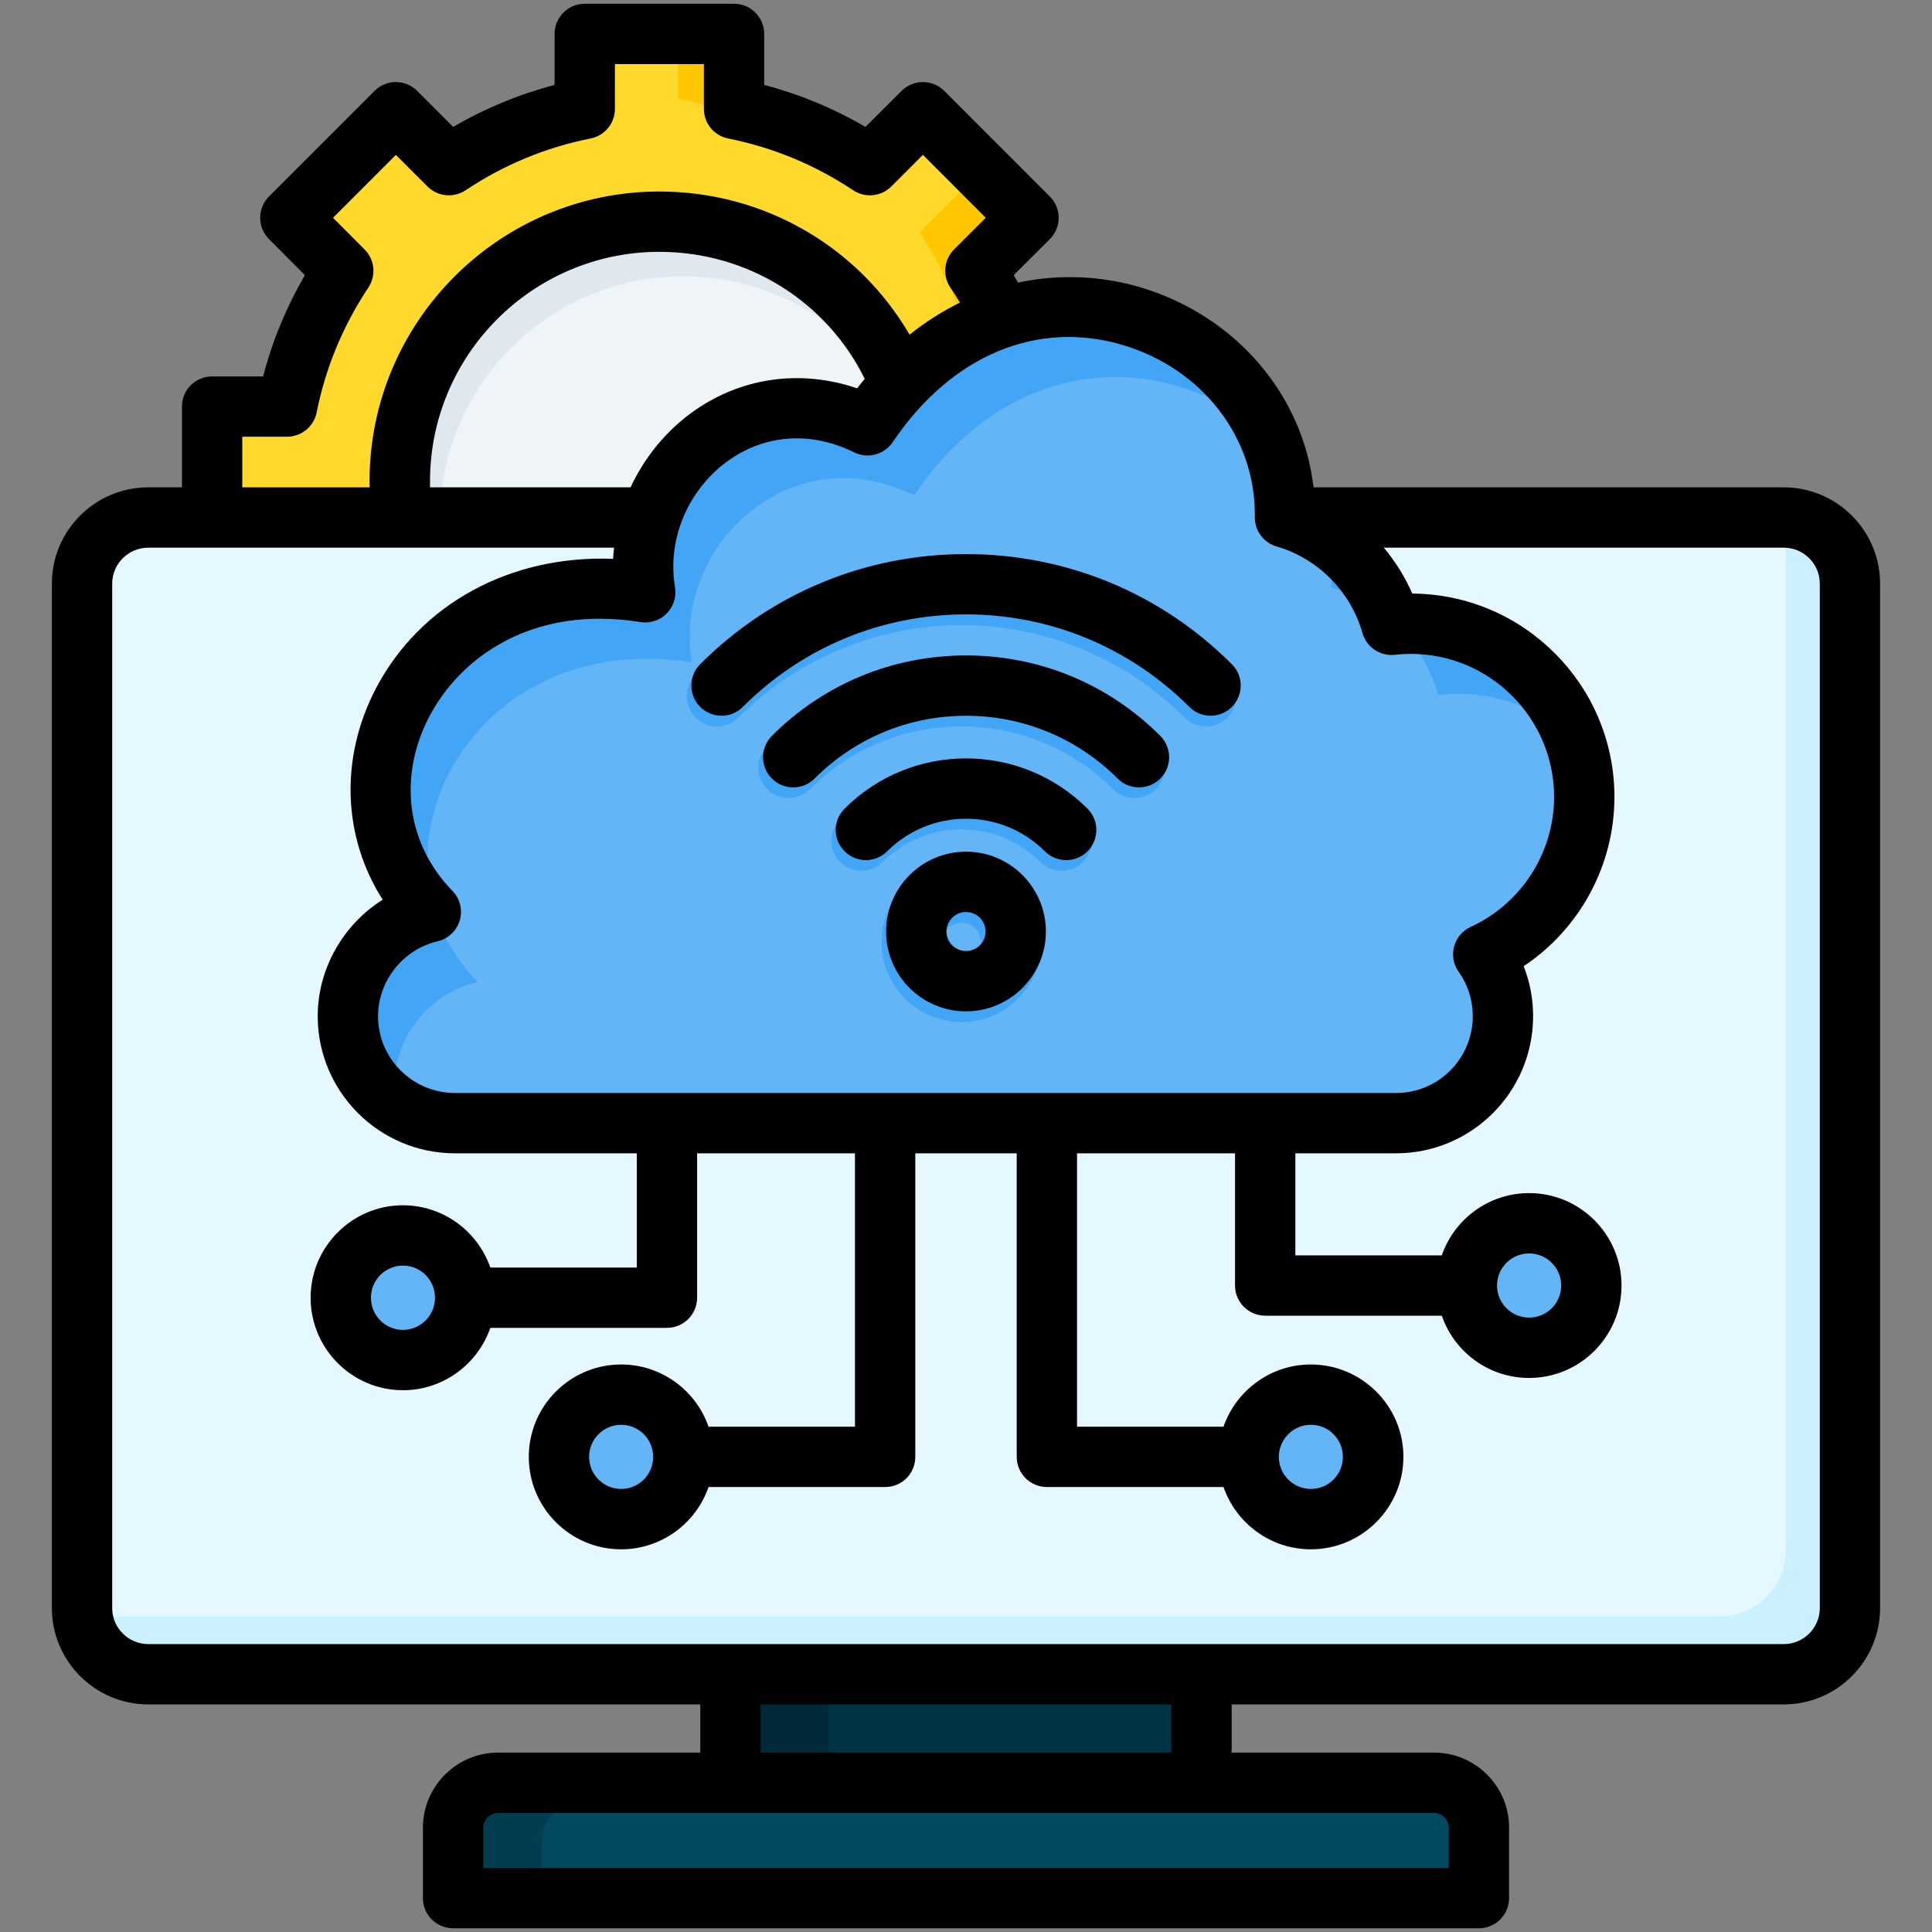 <svg width="40" height="40" viewBox="0 0 40 40" fill="none" xmlns="http://www.w3.org/2000/svg">
<rect x="0" y="0" width="40" height="40" fill="#808080" stroke="none"/>
<path fill-rule="evenodd" clip-rule="evenodd" d="M12.073 0.703H14.558C14.638 0.703 14.715 0.735 14.772 0.792C14.829 0.849 14.861 0.926 14.861 1.006V2.254C15.866 2.454 16.821 2.851 17.674 3.42L18.557 2.537C18.613 2.48 18.691 2.448 18.771 2.448C18.851 2.448 18.928 2.48 18.985 2.537L20.742 4.294C20.799 4.351 20.831 4.428 20.831 4.508C20.831 4.589 20.799 4.665 20.742 4.722L19.859 5.605C20.428 6.458 20.824 7.413 21.025 8.418H22.273C22.353 8.418 22.43 8.45 22.487 8.507C22.544 8.564 22.576 8.641 22.576 8.721V11.206C22.576 11.287 22.544 11.364 22.487 11.42C22.43 11.477 22.353 11.509 22.273 11.509H21.025C20.825 12.514 20.428 13.47 19.859 14.322L20.742 15.205C20.799 15.262 20.831 15.339 20.831 15.419C20.831 15.499 20.799 15.576 20.742 15.633L18.985 17.39C18.928 17.447 18.851 17.479 18.771 17.479C18.69 17.479 18.613 17.447 18.557 17.39L17.674 16.508C16.822 17.077 15.866 17.473 14.861 17.674V18.921C14.861 19.002 14.829 19.079 14.772 19.135C14.715 19.192 14.638 19.224 14.558 19.224H12.073C11.992 19.224 11.915 19.192 11.859 19.135C11.802 19.079 11.77 19.002 11.77 18.921V17.674C10.765 17.473 9.809 17.077 8.957 16.508L8.074 17.39C8.017 17.447 7.94 17.479 7.86 17.479C7.78 17.479 7.703 17.447 7.646 17.39L5.888 15.633C5.832 15.576 5.8 15.499 5.8 15.419C5.8 15.339 5.832 15.262 5.888 15.205L6.771 14.322C6.202 13.47 5.806 12.514 5.605 11.509H4.357C4.277 11.509 4.2 11.477 4.144 11.42C4.087 11.364 4.055 11.287 4.055 11.206V8.721C4.055 8.641 4.087 8.564 4.144 8.507C4.2 8.45 4.277 8.418 4.357 8.418H5.605C5.806 7.413 6.202 6.457 6.771 5.605L5.888 4.722C5.832 4.665 5.8 4.588 5.8 4.508C5.8 4.428 5.832 4.351 5.888 4.294L7.646 2.537C7.702 2.48 7.779 2.448 7.86 2.448C7.94 2.448 8.017 2.48 8.074 2.537L8.957 3.42C9.809 2.851 10.765 2.454 11.77 2.254V1.006C11.77 0.926 11.802 0.849 11.859 0.792C11.915 0.735 11.992 0.703 12.073 0.703L12.073 0.703Z" fill="#FFDA2D"/>
<path fill-rule="evenodd" clip-rule="evenodd" d="M14.036 0.703H14.558C14.638 0.703 14.715 0.735 14.772 0.792C14.829 0.849 14.861 0.926 14.861 1.006V2.254C14.59 2.168 14.315 2.098 14.036 2.042V0.703ZM11.259 16.799C10.082 16.799 9.115 16.37 8.132 15.714L7.249 16.597C7.207 16.64 7.152 16.669 7.093 16.68C7.033 16.691 6.972 16.685 6.916 16.661L7.646 17.391C7.703 17.447 7.78 17.479 7.86 17.479C7.94 17.479 8.017 17.447 8.074 17.391L8.957 16.508C9.809 17.077 10.765 17.473 11.77 17.674V16.773C11.6 16.791 11.429 16.799 11.259 16.799ZM20.269 8.418H21.025C20.824 7.413 20.428 6.458 19.859 5.605L20.742 4.722C20.799 4.665 20.831 4.589 20.831 4.508C20.831 4.428 20.799 4.351 20.742 4.294L18.985 2.537C18.958 2.51 18.925 2.488 18.89 2.473L19.918 3.5C19.974 3.557 20.006 3.634 20.006 3.715C20.006 3.795 19.974 3.872 19.918 3.929L19.035 4.812C19.752 5.886 20.218 7.123 20.269 8.418V8.418ZM21.751 8.418H22.273C22.353 8.418 22.43 8.45 22.487 8.507C22.544 8.564 22.576 8.641 22.576 8.721V11.206C22.576 11.287 22.544 11.364 22.487 11.42C22.43 11.477 22.353 11.509 22.273 11.509H21.025C20.825 12.514 20.428 13.47 19.859 14.322L20.742 15.205C20.799 15.262 20.831 15.339 20.831 15.419C20.831 15.499 20.799 15.576 20.742 15.633L18.985 17.39C18.928 17.447 18.851 17.479 18.771 17.479C18.69 17.479 18.613 17.447 18.557 17.39L17.827 16.661C17.883 16.685 17.944 16.691 18.003 16.68C18.063 16.668 18.117 16.64 18.16 16.597L19.918 14.84C19.974 14.783 20.006 14.706 20.006 14.626C20.006 14.545 19.974 14.468 19.918 14.411L19.035 13.528C19.604 12.676 20 11.72 20.201 10.715H21.449C21.529 10.715 21.606 10.683 21.663 10.627C21.719 10.57 21.751 10.493 21.752 10.413V8.419L21.751 8.418ZM17.655 16.52C16.808 17.083 15.858 17.474 14.861 17.674V18.922C14.861 19.002 14.829 19.079 14.772 19.135C14.715 19.192 14.638 19.224 14.558 19.224H12.073C11.992 19.224 11.915 19.192 11.859 19.135C11.802 19.079 11.77 19.002 11.77 18.922V18.43H13.733C13.814 18.43 13.891 18.398 13.947 18.342C14.004 18.285 14.036 18.208 14.036 18.128V16.88C15.041 16.679 15.997 16.283 16.849 15.714L17.655 16.52ZM5.605 11.509H4.357C4.277 11.509 4.2 11.477 4.144 11.42C4.087 11.364 4.055 11.287 4.055 11.206V10.715H5.403C5.457 10.983 5.524 11.248 5.605 11.509ZM7.979 2.473C8.014 2.488 8.047 2.51 8.074 2.537L8.151 2.614L8.132 2.626L7.979 2.473Z" fill="#FFC700"/>
<path d="M18.354 10.26C18.513 7.478 16.387 5.094 13.605 4.935C10.823 4.776 8.439 6.903 8.28 9.685C8.121 12.466 10.247 14.851 13.029 15.009C15.811 15.168 18.195 13.042 18.354 10.26Z" fill="#EFF4F7"/>
<path fill-rule="evenodd" clip-rule="evenodd" d="M13.315 4.919C14.878 4.919 16.275 5.63 17.201 6.746C16.324 6.08 15.253 5.719 14.152 5.721C11.366 5.721 9.107 7.98 9.107 10.766C9.107 11.989 9.542 13.111 10.266 13.984C9.053 13.063 8.27 11.605 8.27 9.964C8.27 7.178 10.528 4.919 13.315 4.919H13.315Z" fill="#DEE8EE"/>
<path d="M15.688 32.643H24.361V39.127H15.688V32.643Z" fill="#003343"/>
<path d="M15.668 32.643H17.157V39.127H15.668V32.643Z" fill="#002A38"/>
<path fill-rule="evenodd" clip-rule="evenodd" d="M10.71 36.837H29.34C29.831 36.837 30.233 37.239 30.233 37.73V39.13H9.816V37.73C9.816 37.239 10.218 36.837 10.71 36.837Z" fill="#004960"/>
<path fill-rule="evenodd" clip-rule="evenodd" d="M10.71 36.837H29.34C29.654 36.837 29.933 37.002 30.092 37.25H12.11C11.619 37.25 11.217 37.652 11.217 38.144V39.13H9.816V37.73C9.816 37.239 10.218 36.837 10.71 36.837L10.71 36.837Z" fill="#003D50"/>
<path d="M3.069 10.714H36.931C37.687 10.714 38.301 11.328 38.301 12.084V33.294C38.301 34.05 37.687 34.664 36.931 34.664H3.069C2.313 34.664 1.699 34.05 1.699 33.294V12.084C1.699 11.328 2.313 10.714 3.069 10.714Z" fill="#E6F8FF"/>
<path fill-rule="evenodd" clip-rule="evenodd" d="M36.959 10.714C37.7 10.729 38.301 11.339 38.301 12.083V33.294C38.301 34.047 37.685 34.663 36.932 34.663H3.07C2.375 34.663 1.797 34.139 1.711 33.467C1.72 33.467 1.729 33.467 1.738 33.467H35.6C36.354 33.467 36.97 32.851 36.97 32.098V10.887C36.97 10.829 36.966 10.771 36.959 10.714H36.959Z" fill="#CBF0FF"/>
<path fill-rule="evenodd" clip-rule="evenodd" d="M31.323 25.326C32.035 25.326 32.612 25.903 32.612 26.615C32.612 27.327 32.035 27.904 31.323 27.904C30.61 27.904 30.033 27.327 30.033 26.615C30.033 25.903 30.61 25.326 31.323 25.326ZM8.008 25.58C8.72 25.58 9.297 26.157 9.297 26.869C9.297 27.581 8.72 28.158 8.008 28.158C7.296 28.158 6.719 27.581 6.719 26.869C6.719 26.157 7.296 25.58 8.008 25.58ZM12.526 28.874C13.238 28.874 13.815 29.451 13.815 30.163C13.815 30.875 13.238 31.452 12.526 31.452C11.814 31.452 11.237 30.875 11.237 30.163C11.237 29.451 11.814 28.874 12.526 28.874ZM26.805 28.874C27.516 28.874 28.093 29.451 28.093 30.163C28.093 30.875 27.516 31.452 26.805 31.452C26.093 31.452 25.515 30.875 25.515 30.163C25.515 29.451 26.093 28.874 26.805 28.874Z" fill="#64B5F6"/>
<path fill-rule="evenodd" clip-rule="evenodd" d="M31.323 25.326C31.459 25.326 31.59 25.347 31.713 25.386C31.192 25.552 30.815 26.039 30.815 26.615C30.815 27.191 31.192 27.678 31.713 27.844C31.587 27.884 31.455 27.904 31.323 27.904C30.61 27.904 30.033 27.327 30.033 26.615C30.033 25.903 30.61 25.326 31.323 25.326ZM8.008 25.579C8.144 25.579 8.275 25.601 8.398 25.64C7.878 25.805 7.5 26.293 7.5 26.869C7.5 27.444 7.878 27.932 8.398 28.097C8.272 28.137 8.14 28.158 8.008 28.158C7.296 28.158 6.719 27.581 6.719 26.869C6.719 26.157 7.296 25.579 8.008 25.579ZM12.526 28.874C12.662 28.874 12.793 28.895 12.916 28.934C12.396 29.1 12.018 29.587 12.018 30.163C12.018 30.739 12.396 31.226 12.916 31.392C12.79 31.432 12.658 31.452 12.526 31.452C11.814 31.452 11.237 30.875 11.237 30.163C11.237 29.451 11.814 28.874 12.526 28.874ZM26.805 28.874C26.941 28.874 27.072 28.895 27.195 28.934C26.674 29.1 26.297 29.587 26.297 30.163C26.297 30.739 26.674 31.226 27.195 31.392C27.069 31.432 26.937 31.452 26.805 31.452C26.093 31.452 25.515 30.875 25.515 30.163C25.515 29.451 26.093 28.874 26.805 28.874ZM17.627 8.805C20.676 4.281 26.269 6.691 26.269 10.644C26.269 10.667 26.268 10.69 26.268 10.713C27.333 11.023 28.172 11.867 28.474 12.935C28.608 12.92 28.743 12.913 28.878 12.913C30.858 12.913 32.464 14.518 32.464 16.499C32.464 17.946 31.607 19.192 30.373 19.759C30.64 20.132 30.783 20.579 30.782 21.038C30.782 22.256 29.786 23.253 28.568 23.253H9.081C7.863 23.253 6.866 22.256 6.866 21.038C6.866 19.99 7.603 19.107 8.584 18.88C6.024 16.246 8.46 11.533 13.024 12.263C12.614 9.851 15.068 7.545 17.627 8.805H17.627Z" fill="#42A5F5"/>
<path fill-rule="evenodd" clip-rule="evenodd" d="M25.756 8.664C26.081 9.251 26.268 9.922 26.268 10.644C26.268 10.668 26.268 10.691 26.267 10.714C26.728 10.848 27.153 11.083 27.511 11.402C27.55 11.627 27.57 11.858 27.57 12.095C27.57 12.118 27.57 12.141 27.57 12.165C27.828 12.24 28.077 12.347 28.309 12.484C28.375 12.63 28.43 12.781 28.474 12.936C28.608 12.92 28.743 12.913 28.878 12.913H28.879C29.306 13.313 29.616 13.823 29.776 14.386C29.91 14.371 30.045 14.364 30.18 14.363C30.859 14.362 31.524 14.555 32.098 14.919C32.339 15.411 32.465 15.951 32.464 16.499C32.464 17.946 31.607 19.192 30.373 19.759C30.639 20.133 30.782 20.58 30.782 21.038C30.782 22.256 29.785 23.253 28.567 23.253H9.081C8.796 23.253 8.515 23.198 8.252 23.091C8.196 22.895 8.168 22.692 8.168 22.489C8.168 21.441 8.905 20.558 9.886 20.331C7.326 17.697 9.762 12.984 14.325 13.714C13.916 11.302 16.37 8.996 18.928 10.256C20.873 7.37 23.853 7.306 25.756 8.664L25.756 8.664Z" fill="#64B5F6"/>
<path fill-rule="evenodd" clip-rule="evenodd" d="M15.286 14.857C15.227 14.915 15.159 14.961 15.083 14.993C15.007 15.024 14.926 15.04 14.844 15.04C14.762 15.04 14.68 15.024 14.604 14.993C14.529 14.961 14.46 14.915 14.402 14.857C14.344 14.799 14.298 14.73 14.266 14.655C14.235 14.579 14.219 14.497 14.219 14.415C14.219 14.333 14.235 14.252 14.266 14.176C14.298 14.1 14.344 14.031 14.402 13.973C15.922 12.453 17.914 11.693 19.906 11.693C21.898 11.693 23.891 12.453 25.411 13.973C25.469 14.031 25.515 14.1 25.546 14.176C25.578 14.252 25.594 14.333 25.594 14.415C25.594 14.497 25.578 14.579 25.546 14.655C25.515 14.73 25.469 14.799 25.411 14.857C25.353 14.915 25.284 14.961 25.208 14.993C25.132 15.024 25.051 15.04 24.969 15.04C24.887 15.04 24.806 15.024 24.73 14.993C24.654 14.961 24.585 14.915 24.527 14.857C23.251 13.581 21.579 12.943 19.906 12.943C18.234 12.943 16.562 13.581 15.286 14.857H15.286ZM19.906 17.854C20.363 17.854 20.776 18.04 21.076 18.339C21.375 18.638 21.56 19.052 21.56 19.508C21.56 19.965 21.375 20.378 21.076 20.678C20.776 20.977 20.363 21.162 19.906 21.162C19.45 21.162 19.036 20.977 18.737 20.678C18.437 20.378 18.252 19.965 18.252 19.508C18.252 19.052 18.437 18.638 18.737 18.339C18.89 18.185 19.072 18.063 19.273 17.98C19.474 17.897 19.689 17.854 19.906 17.854ZM20.192 19.223C20.119 19.15 20.018 19.104 19.906 19.104C19.795 19.104 19.694 19.15 19.621 19.223C19.547 19.296 19.502 19.397 19.502 19.508C19.502 19.62 19.547 19.721 19.621 19.794C19.694 19.867 19.795 19.912 19.906 19.912C20.018 19.912 20.119 19.867 20.192 19.794C20.265 19.721 20.31 19.62 20.31 19.508C20.31 19.397 20.265 19.296 20.192 19.223ZM23.928 15.456C22.817 14.346 21.362 13.79 19.906 13.79C18.451 13.79 16.995 14.346 15.884 15.456C15.826 15.514 15.78 15.583 15.749 15.659C15.718 15.735 15.701 15.816 15.701 15.898C15.701 15.98 15.718 16.061 15.749 16.137C15.78 16.213 15.826 16.282 15.884 16.34C15.943 16.398 16.012 16.444 16.087 16.475C16.163 16.507 16.244 16.523 16.326 16.523C16.409 16.523 16.49 16.507 16.566 16.475C16.641 16.444 16.71 16.398 16.768 16.34C17.635 15.473 18.77 15.04 19.906 15.04C21.042 15.04 22.178 15.473 23.044 16.34C23.102 16.398 23.171 16.444 23.247 16.475C23.323 16.507 23.404 16.523 23.486 16.523C23.568 16.523 23.649 16.507 23.725 16.475C23.801 16.444 23.87 16.398 23.928 16.34C23.986 16.282 24.032 16.213 24.063 16.137C24.095 16.061 24.111 15.98 24.111 15.898C24.111 15.816 24.095 15.735 24.063 15.659C24.032 15.583 23.986 15.514 23.928 15.456H23.928ZM18.275 17.846C18.725 17.396 19.316 17.171 19.906 17.171C20.497 17.171 21.087 17.396 21.538 17.846C21.596 17.904 21.665 17.95 21.741 17.982C21.816 18.013 21.898 18.029 21.98 18.029C22.062 18.029 22.143 18.013 22.219 17.982C22.295 17.95 22.363 17.904 22.422 17.846C22.48 17.788 22.526 17.719 22.557 17.644C22.588 17.568 22.605 17.486 22.605 17.404C22.605 17.322 22.588 17.241 22.557 17.165C22.526 17.09 22.48 17.021 22.422 16.963C21.727 16.268 20.817 15.921 19.906 15.921C18.996 15.921 18.086 16.268 17.391 16.963C17.333 17.021 17.287 17.09 17.256 17.165C17.224 17.241 17.208 17.322 17.208 17.404C17.208 17.486 17.224 17.568 17.256 17.644C17.287 17.719 17.333 17.788 17.391 17.846C17.449 17.904 17.518 17.95 17.594 17.982C17.669 18.013 17.751 18.029 17.833 18.029C17.915 18.029 17.996 18.013 18.072 17.982C18.148 17.95 18.217 17.904 18.275 17.846Z" fill="#42A5F5"/>
<path fill-rule="evenodd" clip-rule="evenodd" d="M31.66 27.28C32.025 27.28 32.323 26.982 32.323 26.615C32.323 26.249 32.025 25.951 31.66 25.951C31.292 25.951 30.994 26.249 30.994 26.615C30.994 26.982 31.292 27.28 31.66 27.28ZM27.14 30.827C27.508 30.827 27.803 30.529 27.803 30.163C27.803 29.797 27.508 29.499 27.14 29.499C26.775 29.499 26.477 29.797 26.477 30.163C26.477 30.529 26.775 30.827 27.14 30.827ZM12.86 29.499C12.495 29.499 12.197 29.797 12.197 30.163C12.197 30.529 12.495 30.827 12.86 30.827C13.228 30.827 13.523 30.529 13.523 30.163C13.523 29.797 13.228 29.499 12.86 29.499ZM8.343 26.203C7.975 26.203 7.68 26.502 7.68 26.868C7.68 27.234 7.975 27.534 8.343 27.534C8.708 27.534 9.006 27.235 9.006 26.868C9.006 26.5 8.708 26.203 8.343 26.203ZM37.677 12.083V33.294C37.677 33.705 37.341 34.039 36.932 34.039H3.071C2.658 34.039 2.323 33.705 2.323 33.294V12.083C2.323 11.673 2.658 11.339 3.071 11.339H12.713C12.705 11.416 12.698 11.493 12.694 11.57C10.576 11.488 8.697 12.497 7.776 14.266C7.028 15.71 7.102 17.341 7.923 18.627C7.113 19.137 6.578 20.047 6.578 21.039C6.578 22.604 7.853 23.878 9.419 23.878H13.184V26.243H10.152C9.89 25.494 9.179 24.954 8.343 24.954C7.289 24.954 6.431 25.813 6.431 26.868C6.431 27.923 7.289 28.783 8.343 28.783C9.179 28.783 9.89 28.243 10.152 27.492H13.807C14.153 27.492 14.433 27.213 14.433 26.868V23.878H17.701V29.538H14.669C14.411 28.79 13.696 28.25 12.86 28.25C11.806 28.25 10.948 29.108 10.948 30.163C10.948 31.218 11.806 32.077 12.86 32.077C13.696 32.077 14.411 31.537 14.669 30.787H18.327C18.674 30.787 18.95 30.508 18.95 30.163V23.878H21.05V30.163C21.05 30.508 21.33 30.787 21.676 30.787H25.331C25.593 31.537 26.304 32.077 27.14 32.077C28.194 32.077 29.056 31.218 29.056 30.163C29.056 29.108 28.194 28.25 27.14 28.25C26.303 28.25 25.593 28.79 25.331 29.538H22.299V23.878H25.57V26.615C25.57 26.96 25.85 27.24 26.197 27.24H29.851C30.109 27.989 30.82 28.529 31.66 28.529C32.714 28.529 33.572 27.67 33.572 26.615C33.572 25.561 32.714 24.702 31.66 24.702C30.82 24.702 30.109 25.242 29.851 25.991H26.819V23.878H28.904C30.47 23.878 31.741 22.605 31.741 21.039C31.742 20.685 31.676 20.334 31.546 20.004C32.707 19.231 33.425 17.917 33.425 16.499C33.425 14.187 31.55 12.304 29.24 12.289C29.09 11.946 28.891 11.626 28.65 11.339H36.932C37.341 11.339 37.677 11.673 37.677 12.084L37.677 12.083ZM24.252 35.288H15.748V36.286H24.252V35.288ZM29.693 37.535H10.31C10.145 37.535 10.005 37.675 10.005 37.841V38.674H29.995V37.841C29.995 37.675 29.855 37.535 29.693 37.535ZM5.016 10.09H7.654C7.654 10.048 7.651 10.005 7.651 9.964C7.651 6.656 10.344 3.965 13.652 3.965C15.815 3.965 17.767 5.104 18.832 6.929C19.171 6.657 19.521 6.438 19.875 6.265C19.812 6.159 19.745 6.055 19.676 5.953C19.595 5.833 19.559 5.688 19.573 5.544C19.587 5.4 19.651 5.266 19.753 5.163L20.409 4.509L19.108 3.206L18.453 3.862C18.239 4.072 17.911 4.104 17.664 3.939C16.872 3.413 16.003 3.052 15.074 2.867C14.933 2.839 14.806 2.762 14.714 2.651C14.623 2.539 14.573 2.399 14.573 2.255V1.327H12.731V2.255C12.731 2.4 12.681 2.54 12.588 2.652C12.496 2.764 12.368 2.84 12.226 2.867C11.298 3.052 10.428 3.413 9.64 3.939C9.52 4.019 9.376 4.055 9.232 4.041C9.088 4.027 8.954 3.963 8.851 3.861L8.196 3.207L6.895 4.509L7.547 5.164C7.761 5.375 7.79 5.704 7.628 5.952C7.102 6.742 6.74 7.613 6.556 8.54C6.497 8.832 6.239 9.042 5.945 9.042H5.016V10.09L5.016 10.09ZM13.055 10.09H8.903V9.964C8.903 7.344 11.033 5.214 13.652 5.214C15.476 5.214 17.108 6.234 17.904 7.843C17.852 7.907 17.797 7.973 17.745 8.04C16.555 7.633 15.295 7.817 14.286 8.568C13.748 8.97 13.332 9.498 13.055 10.09ZM18.482 9.155C18.305 9.414 17.966 9.504 17.686 9.366C16.776 8.917 15.811 8.992 15.034 9.569C14.227 10.172 13.81 11.188 13.976 12.158C14.009 12.357 13.943 12.559 13.803 12.702C13.734 12.773 13.648 12.825 13.554 12.856C13.46 12.887 13.36 12.895 13.262 12.879C12.963 12.832 12.683 12.81 12.414 12.81C10.609 12.81 9.423 13.807 8.885 14.841C8.236 16.091 8.421 17.472 9.367 18.445C9.526 18.606 9.581 18.84 9.519 19.056C9.487 19.162 9.429 19.258 9.348 19.333C9.268 19.409 9.169 19.463 9.062 19.488C8.347 19.654 7.827 20.306 7.827 21.039C7.827 21.916 8.542 22.629 9.419 22.629H28.905C29.782 22.629 30.492 21.916 30.492 21.039C30.492 20.708 30.393 20.391 30.201 20.122C30.091 19.97 30.058 19.778 30.106 19.598C30.129 19.509 30.172 19.427 30.231 19.356C30.291 19.286 30.365 19.23 30.448 19.191C31.498 18.709 32.176 17.653 32.176 16.499C32.176 14.867 30.846 13.538 29.214 13.538C29.103 13.538 28.993 13.544 28.883 13.556C28.735 13.573 28.586 13.537 28.463 13.455C28.339 13.373 28.249 13.249 28.208 13.106C27.965 12.248 27.284 11.561 26.433 11.315C26.302 11.277 26.187 11.199 26.106 11.09C26.024 10.982 25.98 10.85 25.98 10.715V10.644C25.98 9.049 24.893 7.646 23.275 7.152C21.485 6.605 19.694 7.354 18.482 9.155L18.482 9.155ZM38.925 12.083V33.294C38.925 34.393 38.03 35.288 36.932 35.288H25.5V36.286H29.693C30.548 36.286 31.244 36.984 31.244 37.841V39.298C31.244 39.643 30.964 39.923 30.618 39.923H9.382C9.036 39.923 8.756 39.643 8.756 39.298V37.841C8.756 36.984 9.456 36.286 10.31 36.286H14.499V35.288H3.071C1.97 35.288 1.074 34.393 1.074 33.294V12.083C1.074 10.984 1.969 10.09 3.071 10.09H3.767V8.418C3.767 8.073 4.044 7.794 4.39 7.794H5.447C5.639 7.058 5.93 6.355 6.313 5.696L5.569 4.951C5.326 4.707 5.326 4.312 5.569 4.068L7.754 1.882C7.871 1.765 8.03 1.699 8.196 1.699C8.362 1.699 8.52 1.765 8.638 1.882L9.382 2.627C10.04 2.244 10.746 1.952 11.482 1.758V0.703C11.482 0.358 11.762 0.078 12.105 0.078H15.2C15.542 0.078 15.822 0.358 15.822 0.703V1.758C16.557 1.952 17.262 2.244 17.918 2.628L18.666 1.882C18.909 1.638 19.307 1.638 19.55 1.882L21.735 4.068C21.853 4.185 21.919 4.344 21.919 4.51C21.919 4.675 21.853 4.834 21.735 4.952L20.987 5.697C21.02 5.747 21.046 5.799 21.076 5.851C21.989 5.656 22.881 5.726 23.64 5.957C25.6 6.556 26.974 8.178 27.195 10.09H36.932C38.03 10.09 38.925 10.984 38.925 12.083ZM20.405 19.287C20.405 19.234 20.395 19.181 20.374 19.132C20.354 19.083 20.324 19.038 20.287 19C20.249 18.963 20.204 18.933 20.155 18.913C20.106 18.892 20.053 18.882 20 18.882C19.779 18.882 19.595 19.064 19.595 19.287C19.595 19.509 19.779 19.69 20 19.69C20.225 19.69 20.405 19.509 20.405 19.287ZM21.654 19.287C21.654 18.375 20.914 17.633 20 17.633C19.086 17.633 18.346 18.375 18.346 19.287C18.346 20.199 19.09 20.939 20 20.939C20.91 20.939 21.654 20.198 21.654 19.287ZM20 13.57C18.482 13.57 17.053 14.162 15.98 15.236C15.737 15.48 15.737 15.876 15.98 16.119C16.224 16.363 16.622 16.363 16.865 16.119C17.701 15.281 18.817 14.819 20 14.819C21.183 14.819 22.303 15.281 23.139 16.119C23.256 16.236 23.415 16.302 23.581 16.302C23.663 16.302 23.744 16.286 23.82 16.255C23.896 16.224 23.965 16.177 24.023 16.119C24.266 15.875 24.266 15.48 24.023 15.236C22.951 14.161 21.521 13.57 20 13.57ZM14.496 14.635C14.613 14.752 14.772 14.818 14.938 14.818C15.02 14.819 15.101 14.803 15.177 14.771C15.253 14.74 15.322 14.694 15.38 14.635C16.614 13.4 18.257 12.72 20 12.72C21.743 12.72 23.386 13.4 24.624 14.635C24.681 14.693 24.75 14.739 24.826 14.771C24.901 14.802 24.982 14.818 25.064 14.818C25.146 14.818 25.227 14.802 25.302 14.771C25.378 14.739 25.447 14.694 25.504 14.636C25.747 14.392 25.751 13.996 25.504 13.752C24.034 12.281 22.082 11.472 20 11.472C17.919 11.472 15.966 12.281 14.496 13.752C14.253 13.996 14.253 14.392 14.496 14.635H14.496ZM22.516 16.742C21.127 15.355 18.873 15.355 17.487 16.742C17.429 16.799 17.382 16.868 17.35 16.944C17.319 17.02 17.302 17.101 17.302 17.183C17.302 17.265 17.319 17.347 17.35 17.423C17.382 17.498 17.429 17.567 17.487 17.625C17.545 17.683 17.614 17.729 17.689 17.76C17.765 17.792 17.846 17.808 17.928 17.808C18.009 17.808 18.09 17.792 18.166 17.76C18.242 17.729 18.31 17.683 18.368 17.625C19.27 16.726 20.733 16.726 21.632 17.625C21.754 17.747 21.916 17.808 22.074 17.808C22.233 17.808 22.395 17.747 22.516 17.625C22.633 17.508 22.699 17.349 22.699 17.183C22.699 17.018 22.633 16.859 22.516 16.742Z" fill="black"/>
</svg>
